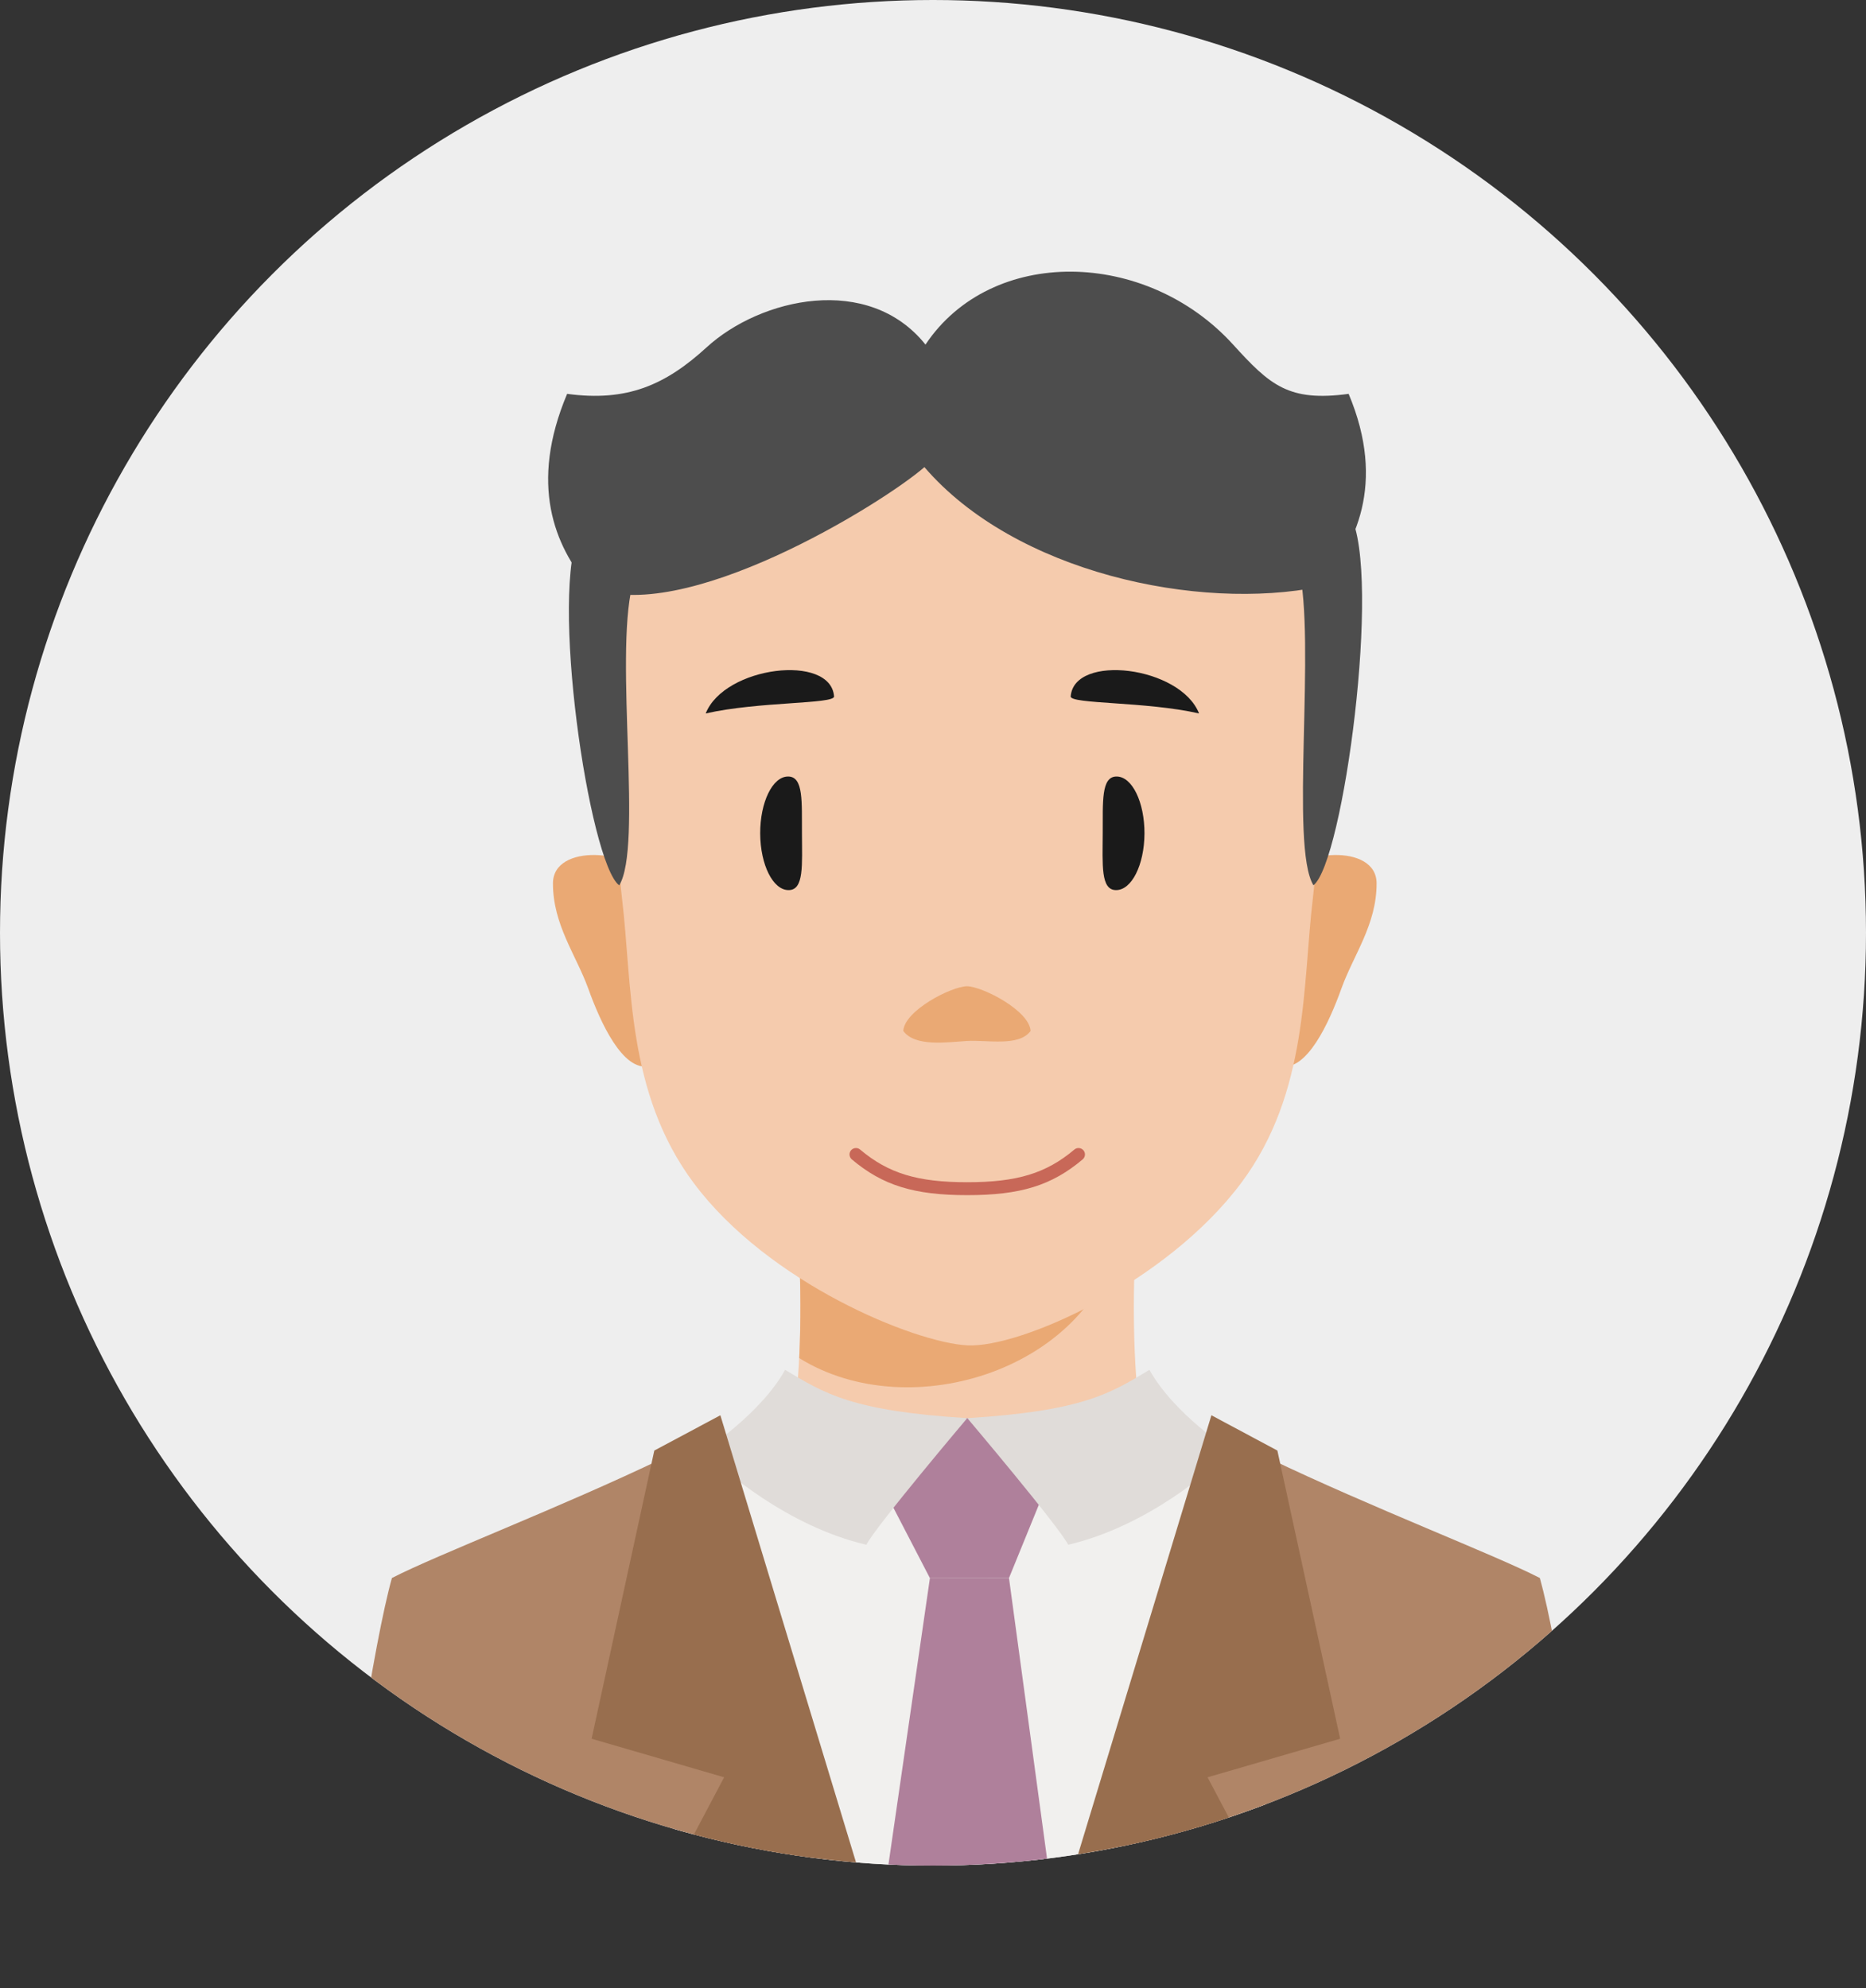 <?xml version="1.0" encoding="UTF-8"?>
<svg id="_レイヤー_2" data-name="レイヤー 2" xmlns="http://www.w3.org/2000/svg" xmlns:xlink="http://www.w3.org/1999/xlink" viewBox="0 0 193.5 206.23">
  <rect x="0" y="0" width="193.5" height="206.23" fill="#333333" stroke="none"/>
  <defs>
    <style>
      .cls-1 {
        fill: #eee;
      }

      .cls-2 {
        fill: #f5cbad;
      }

      .cls-3 {
        fill: #eaa974;
      }

      .cls-4 {
        fill: #f1f0ee;
      }

      .cls-5 {
        fill: #986e4e;
      }

      .cls-6 {
        fill: #af809b;
      }

      .cls-7 {
        fill: #b08567;
      }

      .cls-8 {
        fill: #e0dcd9;
      }

      .cls-9 {
        fill: #c86858;
      }

      .cls-10 {
        fill: #1a1a1a;
      }

      .cls-11 {
        fill: #4d4d4d;
      }

      .cls-12 {
        clip-path: url(#clippath);
        fill: none;
      }
    </style>
    <clipPath id="clippath">
      <circle class="cls-1" cx="96.75" cy="96.75" r="96.75"/>
    </clipPath>
  </defs>
  <g id="design">
    <g>
      <circle class="cls-1" cx="96.75" cy="96.75" r="96.75"/>
      <g class="cls-12">
        <g>
          <g>
            <path class="cls-2" d="m120.31,153.97c-3.72-5.37-2.89-27.32-1.86-30.9h-36.33c1.03,3.58,1.86,25.53-1.86,30.9h40.04Z"/>
            <path class="cls-3" d="m116.15,127.75l-34.02-4.68c.59,2.06,1.12,10.22.75,17.79,11.58,7.22,30.67,1.02,33.27-13.11Z"/>
          </g>
          <g>
            <polygon class="cls-4" points="68.96 206.23 72.23 151.28 100.34 148.49 130 151.28 131.83 206.23 68.96 206.23"/>
            <g>
              <polygon class="cls-6" points="100.31 147.09 88.88 149.12 96.43 163.68 104.63 163.67 110.56 149.12 100.31 147.09"/>
              <polygon class="cls-6" points="110.4 206.23 104.63 163.67 96.43 163.68 90.27 206.23 110.4 206.23"/>
              <path class="cls-8" d="m81.42,142.08c4.08,2.46,6.93,4.27,18.88,5.01,0,0-9.44,11.16-10.46,13.13-8.13-1.89-15.03-7.8-16.81-9.78,0,0,5.84-3.77,8.39-8.37Z"/>
              <path class="cls-8" d="m119.19,142.08c-4.07,2.46-6.93,4.27-18.88,5.01,0,0,9.44,11.16,10.46,13.13,8.13-1.89,15.03-7.8,16.81-9.78,0,0-5.84-3.77-8.39-8.37Z"/>
              <path class="cls-7" d="m89.31,206.23l-20.56-54.98c-10.68,5.13-23.44,10.01-28.11,12.42-1.82,6.52-4.93,25.81-6.18,42.55h54.85Z"/>
              <polygon class="cls-5" points="92.73 206.23 74.7 146.79 67.85 150.45 61.35 180.34 75.09 184.34 68.75 196.34 75.79 206.23 92.73 206.23"/>
              <path class="cls-7" d="m110.95,206.23s20.61-54.98,20.62-54.98c10.68,5.13,23.44,10.01,28.11,12.42,1.82,6.52,4.93,25.81,6.18,42.55h-54.9Z"/>
              <polygon class="cls-5" points="107.57 206.23 125.62 146.79 132.46 150.45 138.97 180.34 125.22 184.34 131.57 196.34 124.49 206.23 107.57 206.23"/>
            </g>
          </g>
          <g>
            <path class="cls-3" d="m133.2,91.11c1.04-2.89,9.55-3.76,9.55.52s-2.39,7.4-3.65,10.9c-1.26,3.51-3.58,8.63-6.32,8.05-3.21-.69,0-18.3.42-19.47Z"/>
            <path class="cls-3" d="m66.89,91.11c-1.04-2.89-9.55-3.76-9.55.52s2.39,7.4,3.66,10.9c1.26,3.51,3.58,8.63,6.32,8.05,3.21-.69,0-18.3-.42-19.47Z"/>
            <path class="cls-2" d="m100.31,37.55c14.52,0,39.02,8.99,37.09,32.59-.85,10.4-.62,17.7-1.26,23.04-1.08,8.95-.43,20.12-7.42,29.5-7.75,10.39-22.92,17.14-28.4,16.86-5.49-.28-20.66-6.46-28.4-16.86-6.99-9.39-6.34-20.56-7.42-29.5-.64-5.34-.41-12.64-1.26-23.04-1.93-23.6,20.95-32.59,37.09-32.59Z"/>
            <g>
              <path class="cls-3" d="m100.27,107.97c2.11-.13,5.38.62,6.6-1.04-.12-2.11-4.96-4.6-6.6-4.64-1.65.04-6.49,2.53-6.6,4.64,1.23,1.67,4.49,1.17,6.6,1.04Z"/>
              <path class="cls-10" d="m86.49,72.23c-.34-4.46-11.36-3.15-13.31,1.77,5.44-1.25,13.38-.96,13.31-1.77Z"/>
              <path class="cls-10" d="m111.03,72.23c.34-4.46,11.36-3.15,13.31,1.77-5.44-1.25-13.38-.96-13.31-1.77Z"/>
              <path class="cls-10" d="m78.83,86.46c.02,3.25,1.33,5.87,2.95,5.86,1.61,0,1.39-2.63,1.38-5.88-.02-3.26.18-5.91-1.44-5.9-1.61,0-2.9,2.66-2.89,5.92Z"/>
              <path class="cls-10" d="m118.68,86.46c-.02,3.25-1.33,5.87-2.95,5.86-1.61,0-1.39-2.63-1.38-5.88.02-3.26-.18-5.91,1.44-5.9,1.61,0,2.9,2.66,2.89,5.92Z"/>
              <path class="cls-9" d="m111.41,119.23c-2.93,2.47-5.94,3.39-11.11,3.39s-8.18-.92-11.11-3.39c-.28-.24-.7-.2-.94.08-.24.28-.2.7.08.94,3.2,2.7,6.45,3.71,11.97,3.71s8.76-1,11.97-3.71c.28-.24.32-.66.08-.94-.24-.28-.66-.32-.94-.08Z"/>
            </g>
            <path class="cls-11" d="m139.86,40.85c-6.25.85-8.17-.91-11.99-5.11-9.03-9.94-25.07-10.23-31.9,0-5.92-7.39-17.1-4.83-22.69.28-4.24,3.88-8.22,5.68-14.47,4.83-3.95,9.37-1.32,15.74,2.29,20,9.54,4.26,30.35-8.56,34.76-12.4,9.4,10.94,28.41,14.97,41.04,12.4,3.62-4.26,6.89-10.63,2.95-20Z"/>
            <path class="cls-11" d="m64.21,91.83c-3.11-2.35-7.3-30.64-4.03-36.85,1.04-.86,5.38,4.05,5.38,5.76-1.85,7.71,1.11,27.08-1.35,31.09Z"/>
            <path class="cls-11" d="m136.19,91.83c3.11-2.35,7.1-32.17,3.84-38.39-1.04-.86-5.37,3.66-5.37,5.37,1.85,7.71-.93,29,1.54,33.01Z"/>
          </g>
        </g>
      </g>
    </g>
  </g>
</svg>